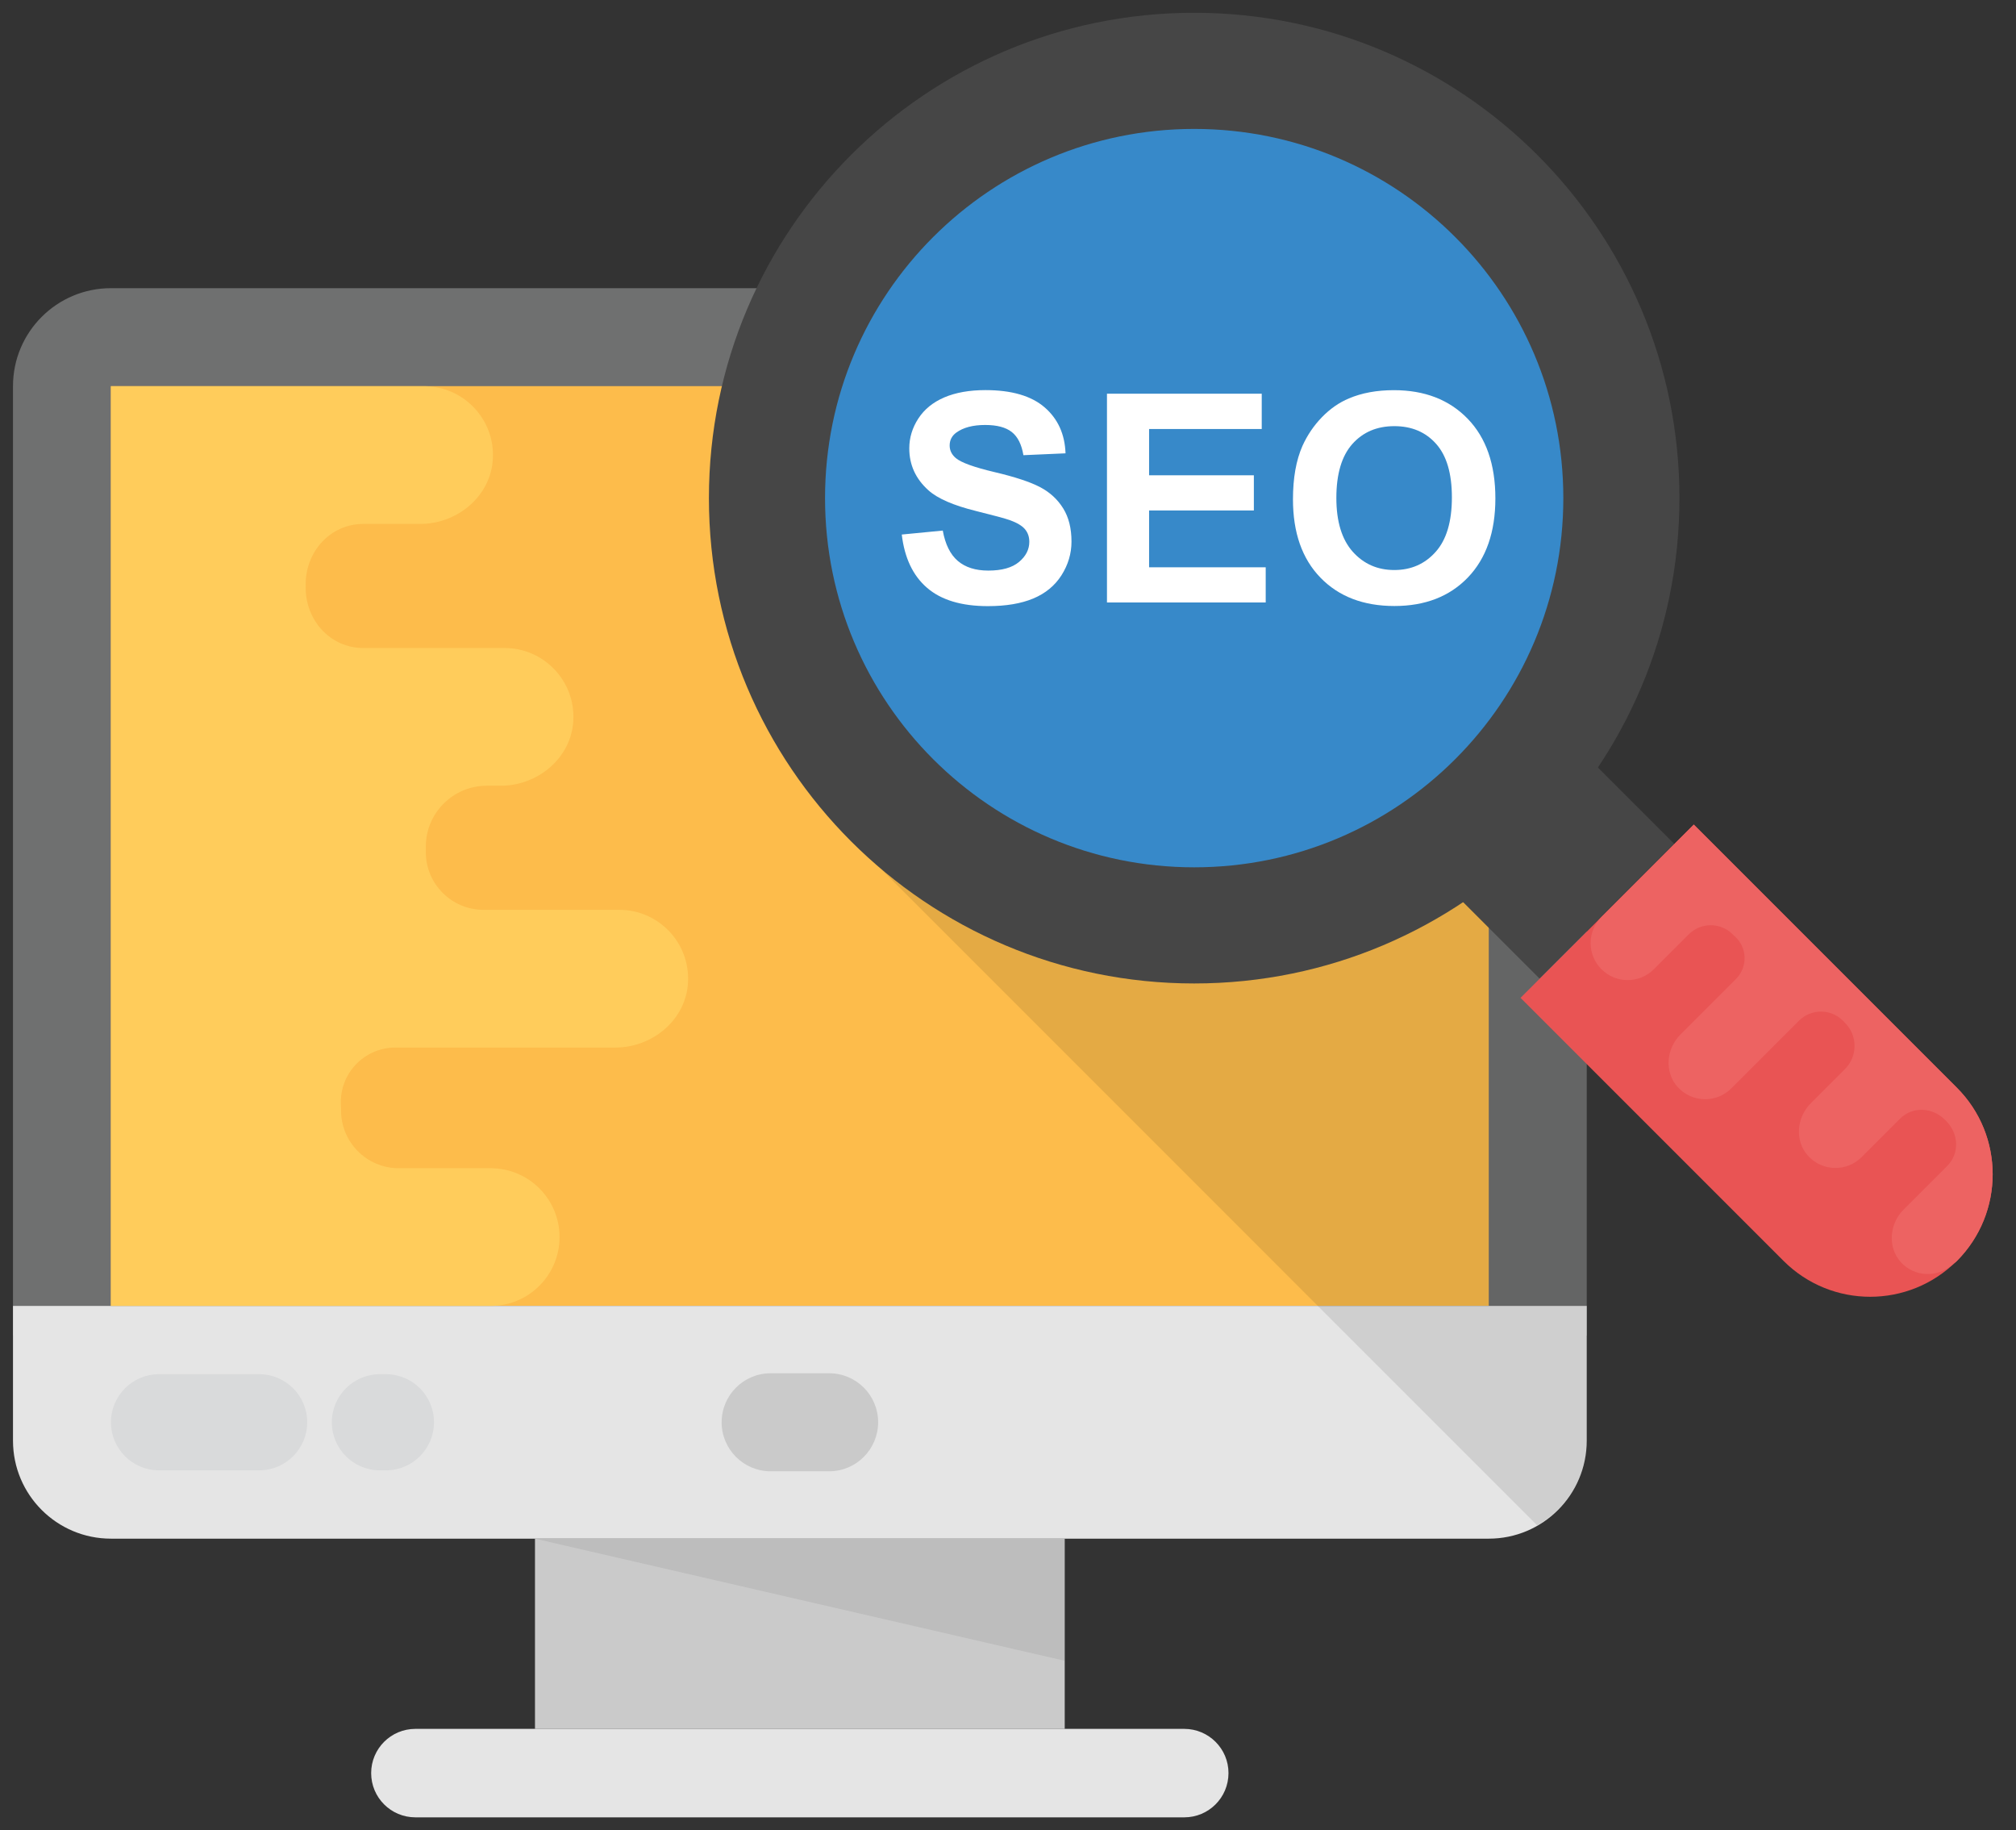 <svg xmlns="http://www.w3.org/2000/svg" width="65" height="59" viewBox="0 0 65 59" fill="none"><rect x="0" y="0" width="65" height="59" fill="#333333" stroke="none"/><path d="M51.159 43.05V12.448C51.159 10.704 49.745 9.29 48.001 9.29H3.577C1.833 9.29 0.419 10.704 0.419 12.448V43.05H51.159Z" fill="#6F7070"></path><path d="M3.577 12.448H48.001V42.094H3.577V12.448Z" fill="#FDBC4B"></path><path d="M0.419 42.1V46.444C0.419 48.188 1.833 49.602 3.577 49.602H48.001C49.745 49.602 51.159 48.188 51.159 46.444V42.1H0.419Z" fill="#E5E5E5"></path><path d="M17.249 49.602H34.329V55.734H17.249V49.602Z" fill="#CACACA"></path><path d="M38.183 55.734H13.393C12.605 55.734 11.967 56.372 11.967 57.16C11.967 57.948 12.605 58.586 13.393 58.586H38.183C38.971 58.586 39.609 57.948 39.609 57.16C39.611 56.374 38.971 55.734 38.183 55.734Z" fill="#E5E5E5"></path><path d="M26.733 47.43H24.847C23.975 47.43 23.267 46.724 23.267 45.85C23.267 44.978 23.975 44.27 24.847 44.27H26.733C27.605 44.27 28.313 44.976 28.313 45.85C28.311 46.724 27.605 47.43 26.733 47.43Z" fill="#CACACA"></path><g opacity="0.07"><path d="M17.249 49.602L34.329 53.538V49.602H17.249Z" fill="#010101"></path></g><path d="M15.821 42.1C17.047 42.1 18.041 41.106 18.041 39.88C18.041 38.654 17.047 37.66 15.821 37.66H12.853C11.827 37.66 10.991 36.82 10.997 35.794V35.77C10.997 35.724 10.995 35.68 10.993 35.634C10.931 34.622 11.735 33.77 12.749 33.77H19.841C21.043 33.77 22.121 32.87 22.183 31.67C22.251 30.39 21.231 29.33 19.967 29.33H15.589C14.557 29.33 13.723 28.49 13.729 27.458V27.33V27.304C13.723 26.218 14.605 25.33 15.691 25.33H16.143C17.345 25.33 18.423 24.43 18.485 23.23C18.553 21.95 17.533 20.89 16.269 20.89H11.715C10.643 20.89 9.843 19.99 9.855 18.916C9.855 18.908 9.855 18.898 9.855 18.89C9.855 18.882 9.855 18.872 9.855 18.864C9.843 17.792 10.643 16.89 11.715 16.89H13.549C14.751 16.89 15.829 15.99 15.891 14.79C15.959 13.51 14.939 12.45 13.675 12.45H3.575V42.1H15.821Z" fill="#FFCC5B"></path><path d="M8.355 44.3H5.127C4.271 44.3 3.577 44.994 3.577 45.85C3.577 46.706 4.271 47.4 5.127 47.4H8.355C9.211 47.4 9.905 46.706 9.905 45.85C9.905 44.994 9.211 44.3 8.355 44.3Z" fill="#D9DADB"></path><path d="M12.443 44.3H12.249C11.393 44.3 10.699 44.994 10.699 45.85C10.699 46.706 11.393 47.4 12.249 47.4H12.443C13.299 47.4 13.993 46.706 13.993 45.85C13.993 44.994 13.299 44.3 12.443 44.3Z" fill="#D9DADB"></path><g opacity="0.1"><path d="M51.158 46.444V43.052V42.1V16.168L33.203 21.22L28.311 27.92L49.562 49.172C50.513 48.628 51.158 47.616 51.158 46.444Z" fill="#010101"></path></g><path d="M42.433 24.341L46.776 19.998L53.983 27.205L49.639 31.548L42.433 24.341Z" fill="#464646"></path><path d="M63.091 40.648C61.549 42.19 59.049 42.19 57.505 40.648L49.025 32.168L54.611 26.582L63.091 35.062C64.633 36.604 64.633 39.104 63.091 40.648Z" fill="#E95454"></path><path d="M38.503 31.704C47.145 31.704 54.149 24.699 54.149 16.058C54.149 7.417 47.145 0.412 38.503 0.412C29.862 0.412 22.857 7.417 22.857 16.058C22.857 24.699 29.862 31.704 38.503 31.704Z" fill="#464646"></path><path d="M38.503 27.96C45.076 27.96 50.405 22.631 50.405 16.058C50.405 9.484 45.076 4.156 38.503 4.156C31.929 4.156 26.601 9.484 26.601 16.058C26.601 22.631 31.929 27.96 38.503 27.96Z" fill="#3789C9"></path><path d="M63.091 35.062L54.611 26.582L51.635 29.558C51.169 30.024 51.169 30.78 51.635 31.246C52.101 31.712 52.857 31.712 53.323 31.246L54.451 30.118C54.841 29.728 55.479 29.73 55.867 30.122L55.877 30.132C55.895 30.15 55.911 30.166 55.931 30.182C56.339 30.544 56.357 31.172 55.973 31.558L54.181 33.35C53.723 33.808 53.657 34.558 54.089 35.04C54.551 35.552 55.341 35.568 55.821 35.086L58.003 32.904C58.395 32.512 59.033 32.514 59.423 32.908L59.471 32.958L59.481 32.968C59.897 33.378 59.899 34.052 59.485 34.464L58.383 35.566C57.927 36.022 57.859 36.774 58.291 37.256C58.753 37.768 59.541 37.784 60.023 37.302L61.261 36.064C61.669 35.656 62.315 35.694 62.719 36.108L62.729 36.118L62.739 36.128C63.151 36.532 63.191 37.178 62.783 37.586L61.375 38.994C60.919 39.45 60.851 40.202 61.283 40.684C61.719 41.168 62.441 41.192 62.927 40.788C62.981 40.74 63.043 40.704 63.095 40.652C64.633 39.104 64.633 36.604 63.091 35.062Z" fill="#ED6362"></path><path d="M29.075 17.232L30.397 17.104C30.477 17.548 30.639 17.874 30.881 18.082C31.125 18.29 31.453 18.394 31.865 18.394C32.303 18.394 32.633 18.302 32.855 18.116C33.077 17.93 33.187 17.714 33.187 17.466C33.187 17.306 33.141 17.172 33.047 17.06C32.953 16.948 32.791 16.852 32.559 16.768C32.399 16.712 32.037 16.614 31.471 16.474C30.743 16.294 30.231 16.072 29.937 15.808C29.523 15.438 29.317 14.986 29.317 14.454C29.317 14.112 29.415 13.79 29.609 13.492C29.803 13.194 30.083 12.966 30.449 12.81C30.815 12.654 31.257 12.576 31.773 12.576C32.617 12.576 33.253 12.762 33.681 13.132C34.109 13.502 34.333 13.996 34.355 14.614L32.997 14.674C32.939 14.328 32.815 14.08 32.623 13.928C32.431 13.776 32.145 13.7 31.763 13.7C31.369 13.7 31.059 13.782 30.835 13.944C30.691 14.048 30.619 14.188 30.619 14.362C30.619 14.522 30.687 14.658 30.821 14.77C30.993 14.914 31.409 15.064 32.069 15.22C32.731 15.376 33.219 15.538 33.535 15.704C33.851 15.87 34.099 16.098 34.279 16.388C34.459 16.678 34.547 17.034 34.547 17.46C34.547 17.846 34.439 18.206 34.225 18.544C34.011 18.88 33.707 19.13 33.315 19.294C32.923 19.458 32.435 19.54 31.851 19.54C31.001 19.54 30.347 19.344 29.891 18.95C29.435 18.558 29.163 17.984 29.075 17.232Z" fill="white"></path><path d="M35.691 19.422V12.692H40.681V13.83H37.049V15.322H40.427V16.456H37.049V18.288H40.809V19.422H35.691Z" fill="white"></path><path d="M41.688 16.098C41.688 15.412 41.789 14.838 41.995 14.372C42.15 14.03 42.358 13.722 42.621 13.45C42.886 13.178 43.175 12.976 43.492 12.844C43.911 12.666 44.394 12.578 44.941 12.578C45.934 12.578 46.727 12.886 47.322 13.5C47.916 14.114 48.214 14.97 48.214 16.066C48.214 17.152 47.917 18.002 47.328 18.616C46.737 19.23 45.947 19.536 44.959 19.536C43.959 19.536 43.163 19.23 42.572 18.62C41.981 18.01 41.688 17.168 41.688 16.098ZM43.087 16.052C43.087 16.814 43.264 17.392 43.615 17.786C43.968 18.18 44.413 18.376 44.956 18.376C45.498 18.376 45.941 18.18 46.289 17.79C46.638 17.4 46.812 16.814 46.812 16.034C46.812 15.262 46.642 14.688 46.303 14.308C45.965 13.928 45.516 13.738 44.956 13.738C44.395 13.738 43.944 13.93 43.602 14.314C43.26 14.698 43.087 15.278 43.087 16.052Z" fill="white"></path></svg>
